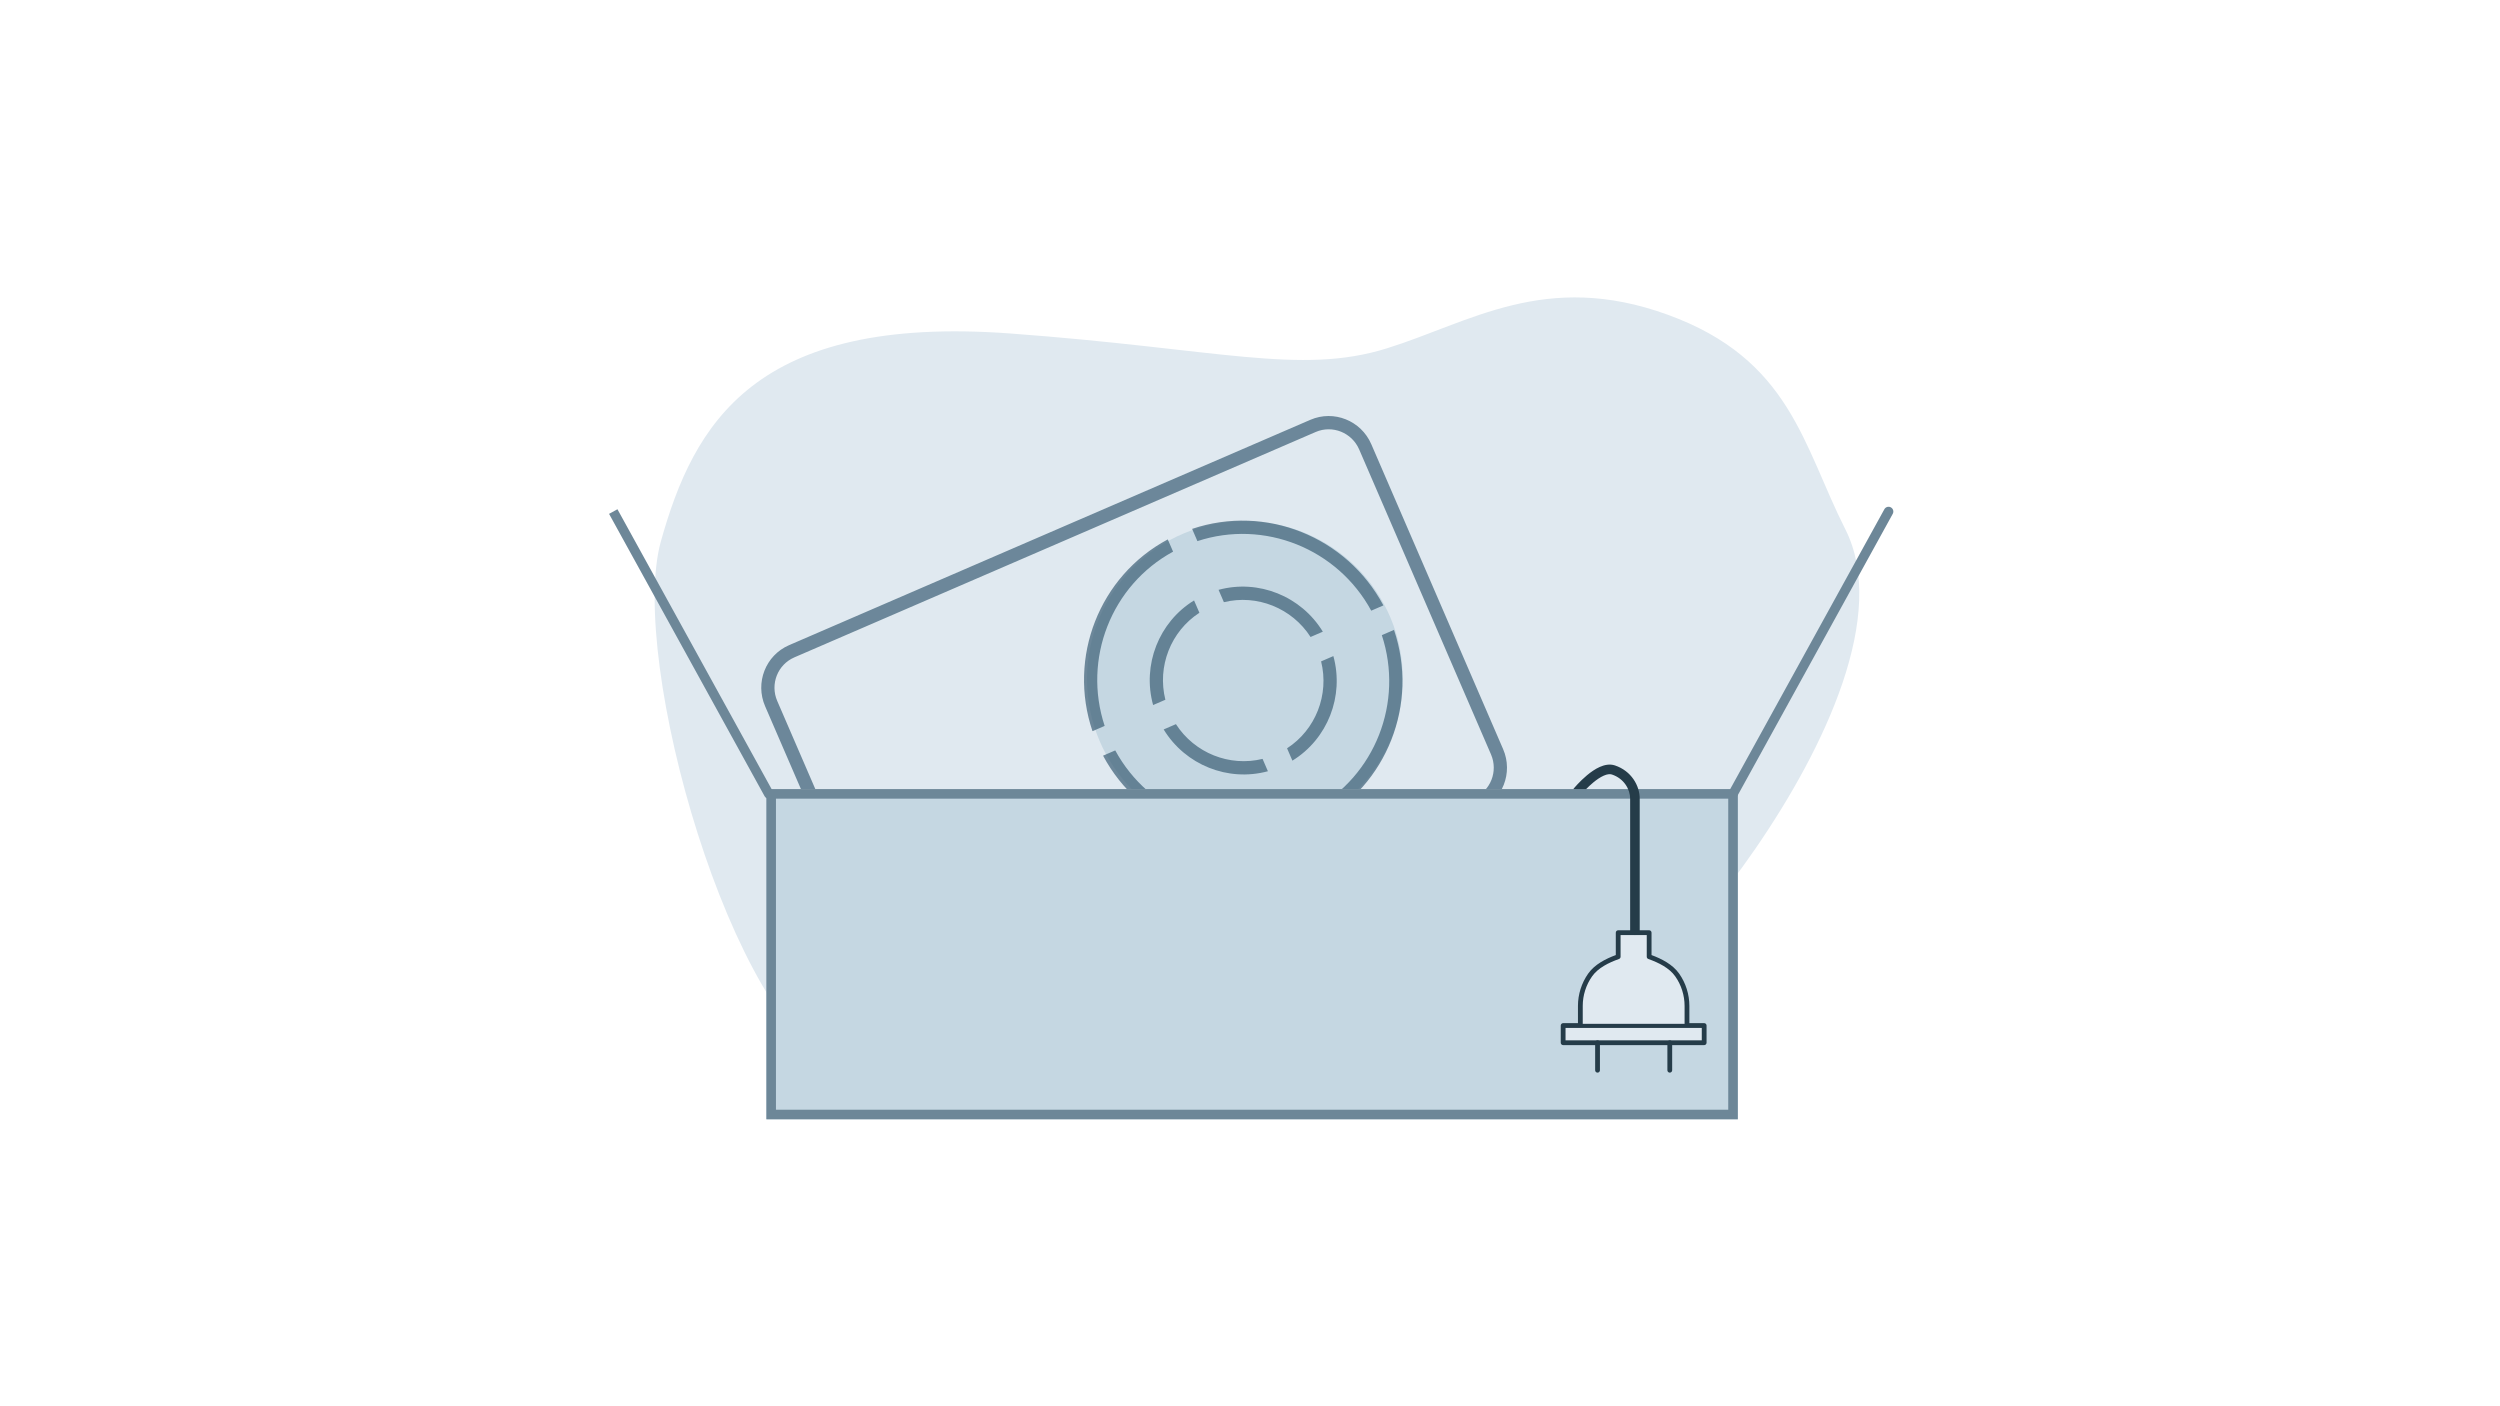 <svg width="489" height="275" viewBox="0 0 489 275" fill="none" xmlns="http://www.w3.org/2000/svg">
<g clip-path="url(#clip0_3686_4948)">
<path d="M240.98 205.023C216.984 207.627 186.134 218.335 164.62 209.422C143.106 200.509 122.876 129.185 129.242 105.984C135.682 82.906 147.565 61.545 197.571 65.226C238.337 68.227 254.271 73.428 271.245 68.145C287.499 63.087 302.286 52.871 326.162 61.545C350.235 70.269 352.634 87.069 360.945 103.523C369.33 120.099 357.005 146.186 343.312 166.063C329.62 185.939 314.634 199.729 298.535 203.812C282.312 207.969 265.098 202.346 240.98 205.023Z" fill="#E0E9F0"/>
<path d="M274.396 132.82C274.396 149.879 260.567 163.708 243.507 163.708C226.448 163.708 212.619 149.879 212.619 132.82C212.619 115.761 226.448 101.931 243.507 101.931C260.567 101.931 274.396 115.761 274.396 132.82Z" fill="#C5D7E2"/>
<path opacity="0.7" fill-rule="evenodd" clip-rule="evenodd" d="M149.655 138.135C147.661 133.522 149.76 128.176 154.344 126.194L256.31 82.114C260.894 80.132 266.227 82.266 268.221 86.879L294.014 146.543C296.009 151.157 293.909 156.503 289.326 158.484L281.026 162.072L283.036 166.721L280.397 167.128L278.655 163.097L263.19 169.783L253.001 171.355L288.294 156.098C291.568 154.682 293.067 150.864 291.643 147.568L265.85 87.904C264.425 84.609 260.616 83.085 257.342 84.5L155.376 128.581C152.102 129.996 150.602 133.815 152.027 137.11L172.219 183.819L169.581 184.227L149.655 138.135ZM228.418 105.507C215.047 112.655 208.8 128.565 213.69 143.018L216.07 141.989C211.737 128.86 217.387 114.471 229.454 107.903L228.418 105.507ZM253.176 162.777C238.809 167.621 222.939 161.272 215.76 147.808L218.141 146.779C224.736 158.929 239.089 164.672 252.14 160.381L253.176 162.777ZM256.899 158.324C268.966 151.756 274.616 137.366 270.283 124.237L272.664 123.208C277.554 137.662 271.307 153.572 257.935 160.72L256.899 158.324ZM233.177 103.45C247.544 98.606 263.414 104.955 270.593 118.419L268.213 119.448C261.617 107.297 247.264 101.555 234.213 105.845L233.177 103.45ZM225.548 137.908C223.385 130.054 226.664 121.68 233.558 117.443L234.602 119.858C229.003 123.488 226.316 130.353 227.947 136.871L225.548 137.908ZM227.613 142.68C231.855 149.629 240.197 152.973 248.002 150.854L246.958 148.439C240.482 150.03 233.644 147.289 230.012 141.643L227.613 142.68ZM258.407 129.368C260.032 135.881 257.345 142.74 251.749 146.368L252.793 148.783C259.684 144.548 262.963 136.181 260.807 128.33L258.407 129.368ZM258.745 123.557C254.505 116.601 246.159 113.253 238.35 115.372L239.394 117.787C245.874 116.195 252.716 118.941 256.346 124.594L258.745 123.557Z" fill="#3B5F75"/>
<path d="M149.905 154.348H339.917V218.934H149.905V154.348Z" fill="#C5D7E2"/>
<path fill-rule="evenodd" clip-rule="evenodd" d="M338.045 156.22H151.777V217.062H338.045V156.22ZM149.905 154.348V218.934H339.917V154.348H149.905Z" fill="#6D8798"/>
<path fill-rule="evenodd" clip-rule="evenodd" d="M369.852 99.239C370.305 99.489 370.47 100.058 370.22 100.511L339.8 155.736L338.16 154.833L368.581 99.608C368.83 99.155 369.399 98.99 369.852 99.239Z" fill="#6D8798"/>
<path fill-rule="evenodd" clip-rule="evenodd" d="M150.824 156.104C151.277 155.855 151.442 155.285 151.192 154.833L120.772 99.608L119.132 100.511L149.553 155.736C149.802 156.189 150.371 156.354 150.824 156.104Z" fill="#6D8798"/>
<path d="M305.751 203.958L333.335 203.958L333.335 200.594L305.751 200.594L305.751 203.958Z" fill="#E0E9F0"/>
<path fill-rule="evenodd" clip-rule="evenodd" d="M333.804 203.958C333.804 204.217 333.594 204.426 333.336 204.426L305.751 204.426C305.493 204.426 305.283 204.217 305.283 203.958L305.283 200.594C305.283 200.336 305.493 200.126 305.751 200.126L333.336 200.126C333.594 200.126 333.804 200.336 333.804 200.594L333.804 203.958ZM332.868 203.49L332.868 201.062L306.22 201.062L306.22 203.49L332.868 203.49Z" fill="#253C49"/>
<path fill-rule="evenodd" clip-rule="evenodd" d="M326.609 209.809C326.35 209.809 326.141 209.599 326.141 209.34L326.141 203.958C326.141 203.7 326.35 203.49 326.609 203.49C326.867 203.49 327.077 203.7 327.077 203.958L327.077 209.34C327.077 209.599 326.867 209.809 326.609 209.809Z" fill="#253C49"/>
<path fill-rule="evenodd" clip-rule="evenodd" d="M312.479 209.809C312.221 209.809 312.011 209.599 312.011 209.34L312.011 203.958C312.011 203.7 312.221 203.49 312.479 203.49C312.737 203.49 312.947 203.7 312.947 203.958L312.947 209.34C312.947 209.599 312.737 209.809 312.479 209.809Z" fill="#253C49"/>
<path d="M329.972 200.258L329.972 196.759C329.971 194.59 329.302 192.475 328.057 190.705C326.812 188.934 324.604 187.861 322.572 187.138L322.572 182.429L316.517 182.429L316.517 187.138C314.485 187.861 312.276 188.934 311.031 190.705C309.786 192.475 309.117 194.59 309.116 196.759L309.116 200.258" fill="#E0E9F0"/>
<path fill-rule="evenodd" clip-rule="evenodd" d="M329.973 200.726C329.714 200.726 329.505 200.516 329.505 200.258L329.505 196.76C329.505 196.759 329.505 196.76 329.505 196.76C329.503 194.687 328.864 192.665 327.674 190.974C326.519 189.33 324.433 188.296 322.415 187.579C322.229 187.513 322.104 187.336 322.104 187.138L322.104 182.897L316.985 182.897L316.985 187.138C316.985 187.336 316.86 187.513 316.674 187.579C314.656 188.296 312.57 189.33 311.414 190.974C310.225 192.665 309.585 194.687 309.584 196.76L309.584 200.258C309.584 200.516 309.375 200.726 309.116 200.726C308.858 200.726 308.648 200.516 308.648 200.258L308.648 196.759C308.649 194.494 309.348 192.285 310.649 190.435C311.916 188.634 314.081 187.539 316.049 186.81L316.049 182.429C316.049 182.17 316.258 181.961 316.517 181.961L322.572 181.961C322.83 181.961 323.04 182.17 323.04 182.429L323.04 186.81C325.007 187.539 327.173 188.634 328.44 190.435C329.741 192.285 330.439 194.494 330.441 196.759L330.441 200.258C330.441 200.516 330.231 200.726 329.973 200.726Z" fill="#253C49"/>
<path fill-rule="evenodd" clip-rule="evenodd" d="M315.876 149.716C314.857 149.377 313.807 149.617 312.918 150.012C312.017 150.413 311.152 151.028 310.418 151.64C309.677 152.257 309.034 152.901 308.579 153.386C308.35 153.63 308.167 153.837 308.04 153.983C307.976 154.057 307.926 154.115 307.892 154.156L307.852 154.204L307.84 154.218L307.837 154.222L307.836 154.223L307.836 154.223C307.836 154.223 307.835 154.223 307.988 154.348H309.998H310.249C310.631 153.958 311.1 153.508 311.616 153.078C312.286 152.52 313 152.024 313.679 151.723C314.369 151.416 314.899 151.364 315.284 151.492C317.682 152.291 318.856 154.418 318.856 156.22V172.601V172.623V172.644V172.666V172.688V172.71V172.732V172.753V172.775V172.797V172.818V172.84V172.861V172.883V172.904V172.925V172.947V172.968V172.989V173.011V173.032V173.053V173.074V173.095V173.116V173.137V173.158V173.179V173.2V173.221V173.242V173.262V173.283V173.304V173.325V173.345V173.366V173.387V173.407V173.428V173.448V173.469V173.489V173.509V173.53V173.55V173.57V173.591V173.611V173.631V173.651V173.671V173.691V173.712V173.732V173.752V173.772V173.791V173.811V173.831V173.851V173.871V173.891V173.91V173.93V173.95V173.97V173.989V174.009V174.028V174.048V174.067V174.087V174.106V174.126V174.145V174.165V174.184V174.203V174.223V174.242V174.261V174.28V174.299V174.319V174.338V174.357V174.376V174.395V174.414V174.433V174.452V174.471V174.49V174.509V174.528V174.546V174.565V174.584V174.603V174.621V174.64V174.659V174.678V174.696V174.715V174.733V174.752V174.77V174.789V174.807V174.826V174.844V174.863V174.881V174.9V174.918V174.936V174.955V174.973V174.991V175.009V175.028V175.046V175.064V175.082V175.1V175.118V175.137V175.155V175.173V175.191V175.209V175.227V175.245V175.263V175.281V175.299V175.316V175.334V175.352V175.37V175.388V175.406V175.423V175.441V175.459V175.477V175.494V175.512V175.53V175.548V175.565V175.583V175.6V175.618V175.636V175.653V175.671V175.688V175.706V175.723V175.741V175.758V175.776V175.793V175.81V175.828V175.845V175.863V175.88V175.897V175.915V175.932V175.949V175.967V175.984V176.001V176.018V176.036V176.053V176.07V176.087V176.104V176.122V176.139V176.156V176.173V176.19V176.207V176.224V176.242V176.259V176.276V176.293V176.31V176.327V176.344V176.361V176.378V176.395V176.412V176.429V176.446V176.463V176.48V176.497V176.514V176.531V176.547V176.564V176.581V176.598V176.615V176.632V176.649V176.666V176.682V176.699V176.716V176.733V176.75V176.767V176.783V176.8V176.817V176.834V176.85V176.867V176.884V176.901V176.918V176.934V176.951V176.968V176.985V177.001V177.018V177.035V177.051V177.068V177.085V177.102V177.118V177.135V177.152V177.168V177.185V177.202V177.218V177.235V177.252V177.268V177.285V177.302V177.318V177.335V177.352V177.368V177.385V177.402V177.418V177.435V177.452V177.468V177.485V177.502V177.518V177.535V177.552V177.568V177.585V177.602V177.618V177.635V177.652V177.668V177.685V177.702V177.718V177.735V177.752V177.768V177.785V177.802V177.818V177.835V177.852V177.868V177.885V177.902V177.918V177.935V177.952V177.969V177.985V178.002V178.019V178.035V178.052V178.069V178.086V178.102V178.119V178.136V178.153V178.169V178.186V178.203V178.22V178.237V178.253V178.27V178.287V178.304V178.321V178.337V178.354V178.371V178.388V178.405V178.422V178.439V178.455V178.472V178.489V178.506V178.523V178.54V178.557V178.574V178.591V178.608V178.625V178.642V178.659V178.676V178.693V178.71V178.727V178.744V178.761V178.778V178.795V178.812V178.829V178.846V178.863V178.881V178.898V178.915V178.932V178.949V178.966V178.984V179.001V179.018V179.035V179.053V179.07V179.087V179.104V179.122V179.139V179.156V179.174V179.191V179.208V179.226V179.243V179.261V179.278V179.296V179.313V179.331V179.348V179.366V179.383V179.401V179.418V179.436V179.454V179.471V179.489V179.506V179.524V179.542V179.56V179.577V179.595V179.613V179.631V179.648V179.666V179.684V179.702V179.72V179.738V179.756V179.773V179.791V179.809V179.827V179.845V179.863V179.881V179.9V179.918V179.936V179.954V179.972V179.99V180.008V180.027V180.045V180.063V180.081V180.1V180.118V180.136V180.155V180.173V180.192V180.21V180.228V180.247V180.265V180.284V180.303V180.321V180.34V180.358V180.377V180.396V180.414V180.433V180.452V180.471V180.489V180.508V180.527V180.546V180.565V180.584V180.603V180.622V180.641V180.66V180.679V180.698V180.717V180.736V180.755V180.775V180.794V180.813V180.832V180.852V180.871V180.89V180.91V180.929V180.949V180.968V180.988V181.007V181.027V181.046V181.066V181.086V181.105V181.125V181.145V181.164V181.184V181.204V181.224V181.244V181.264V181.284V181.304V181.324V181.344V181.364V181.384V181.404V181.424V181.445V181.465V181.485V181.505V181.526V181.546V181.567V181.587V181.607V181.628V181.648V181.669V181.69V181.71V181.731V181.752V181.772V181.793V181.814V181.835V181.856V181.877V181.898V181.919V181.94V181.961C318.856 182.478 319.276 182.897 319.792 182.897C320.309 182.897 320.728 182.478 320.728 181.961V181.94V181.919V181.898V181.877V181.856V181.835V181.814V181.793V181.772V181.752V181.731V181.71V181.69V181.669V181.648V181.628V181.607V181.587V181.567V181.546V181.526V181.505V181.485V181.465V181.445V181.424V181.404V181.384V181.364V181.344V181.324V181.304V181.284V181.264V181.244V181.224V181.204V181.184V181.164V181.145V181.125V181.105V181.086V181.066V181.046V181.027V181.007V180.988V180.968V180.949V180.929V180.91V180.89V180.871V180.852V180.832V180.813V180.794V180.775V180.755V180.736V180.717V180.698V180.679V180.66V180.641V180.622V180.603V180.584V180.565V180.546V180.527V180.508V180.489V180.471V180.452V180.433V180.414V180.396V180.377V180.358V180.34V180.321V180.303V180.284V180.265V180.247V180.228V180.21V180.192V180.173V180.155V180.136V180.118V180.1V180.081V180.063V180.045V180.027V180.008V179.99V179.972V179.954V179.936V179.918V179.9V179.881V179.863V179.845V179.827V179.809V179.791V179.773V179.756V179.738V179.72V179.702V179.684V179.666V179.648V179.631V179.613V179.595V179.577V179.56V179.542V179.524V179.506V179.489V179.471V179.454V179.436V179.418V179.401V179.383V179.366V179.348V179.331V179.313V179.296V179.278V179.261V179.243V179.226V179.208V179.191V179.174V179.156V179.139V179.122V179.104V179.087V179.07V179.053V179.035V179.018V179.001V178.984V178.966V178.949V178.932V178.915V178.898V178.881V178.863V178.846V178.829V178.812V178.795V178.778V178.761V178.744V178.727V178.71V178.693V178.676V178.659V178.642V178.625V178.608V178.591V178.574V178.557V178.54V178.523V178.506V178.489V178.472V178.455V178.439V178.422V178.405V178.388V178.371V178.354V178.337V178.321V178.304V178.287V178.27V178.253V178.237V178.22V178.203V178.186V178.169V178.153V178.136V178.119V178.102V178.086V178.069V178.052V178.035V178.019V178.002V177.985V177.969V177.952V177.935V177.918V177.902V177.885V177.868V177.852V177.835V177.818V177.802V177.785V177.768V177.752V177.735V177.718V177.702V177.685V177.668V177.652V177.635V177.618V177.602V177.585V177.568V177.552V177.535V177.518V177.502V177.485V177.468V177.452V177.435V177.418V177.402V177.385V177.368V177.352V177.335V177.318V177.302V177.285V177.268V177.252V177.235V177.218V177.202V177.185V177.168V177.152V177.135V177.118V177.102V177.085V177.068V177.051V177.035V177.018V177.001V176.985V176.968V176.951V176.934V176.918V176.901V176.884V176.867V176.85V176.834V176.817V176.8V176.783V176.767V176.75V176.733V176.716V176.699V176.682V176.666V176.649V176.632V176.615V176.598V176.581V176.564V176.547V176.531V176.514V176.497V176.48V176.463V176.446V176.429V176.412V176.395V176.378V176.361V176.344V176.327V176.31V176.293V176.276V176.259V176.242V176.224V176.207V176.19V176.173V176.156V176.139V176.122V176.104V176.087V176.07V176.053V176.036V176.018V176.001V175.984V175.967V175.949V175.932V175.915V175.897V175.88V175.863V175.845V175.828V175.81V175.793V175.776V175.758V175.741V175.723V175.706V175.688V175.671V175.653V175.636V175.618V175.6V175.583V175.565V175.548V175.53V175.512V175.494V175.477V175.459V175.441V175.423V175.406V175.388V175.37V175.352V175.334V175.316V175.299V175.281V175.263V175.245V175.227V175.209V175.191V175.173V175.155V175.137V175.118V175.1V175.082V175.064V175.046V175.028V175.009V174.991V174.973V174.955V174.936V174.918V174.9V174.881V174.863V174.844V174.826V174.807V174.789V174.77V174.752V174.733V174.715V174.696V174.678V174.659V174.64V174.621V174.603V174.584V174.565V174.546V174.528V174.509V174.49V174.471V174.452V174.433V174.414V174.395V174.376V174.357V174.338V174.319V174.299V174.28V174.261V174.242V174.223V174.203V174.184V174.165V174.145V174.126V174.106V174.087V174.067V174.048V174.028V174.009V173.989V173.97V173.95V173.93V173.91V173.891V173.871V173.851V173.831V173.811V173.791V173.772V173.752V173.732V173.712V173.691V173.671V173.651V173.631V173.611V173.591V173.57V173.55V173.53V173.509V173.489V173.469V173.448V173.428V173.407V173.387V173.366V173.345V173.325V173.304V173.283V173.262V173.242V173.221V173.2V173.179V173.158V173.137V173.116V173.095V173.074V173.053V173.032V173.011V172.989V172.968V172.947V172.925V172.904V172.883V172.861V172.84V172.818V172.797V172.775V172.753V172.732V172.71V172.688V172.666V172.644V172.623V172.601V156.22C320.728 153.673 319.094 150.789 315.876 149.716ZM307.749 154.348H307.988L307.835 154.224C307.803 154.263 307.774 154.305 307.749 154.348Z" fill="#253C49"/>
</g>
<defs>
<clipPath id="clip0_3686_4948">
<rect width="308.886" height="196.564" fill="white" transform="translate(90 39.218)"/>
</clipPath>
</defs>
</svg>
